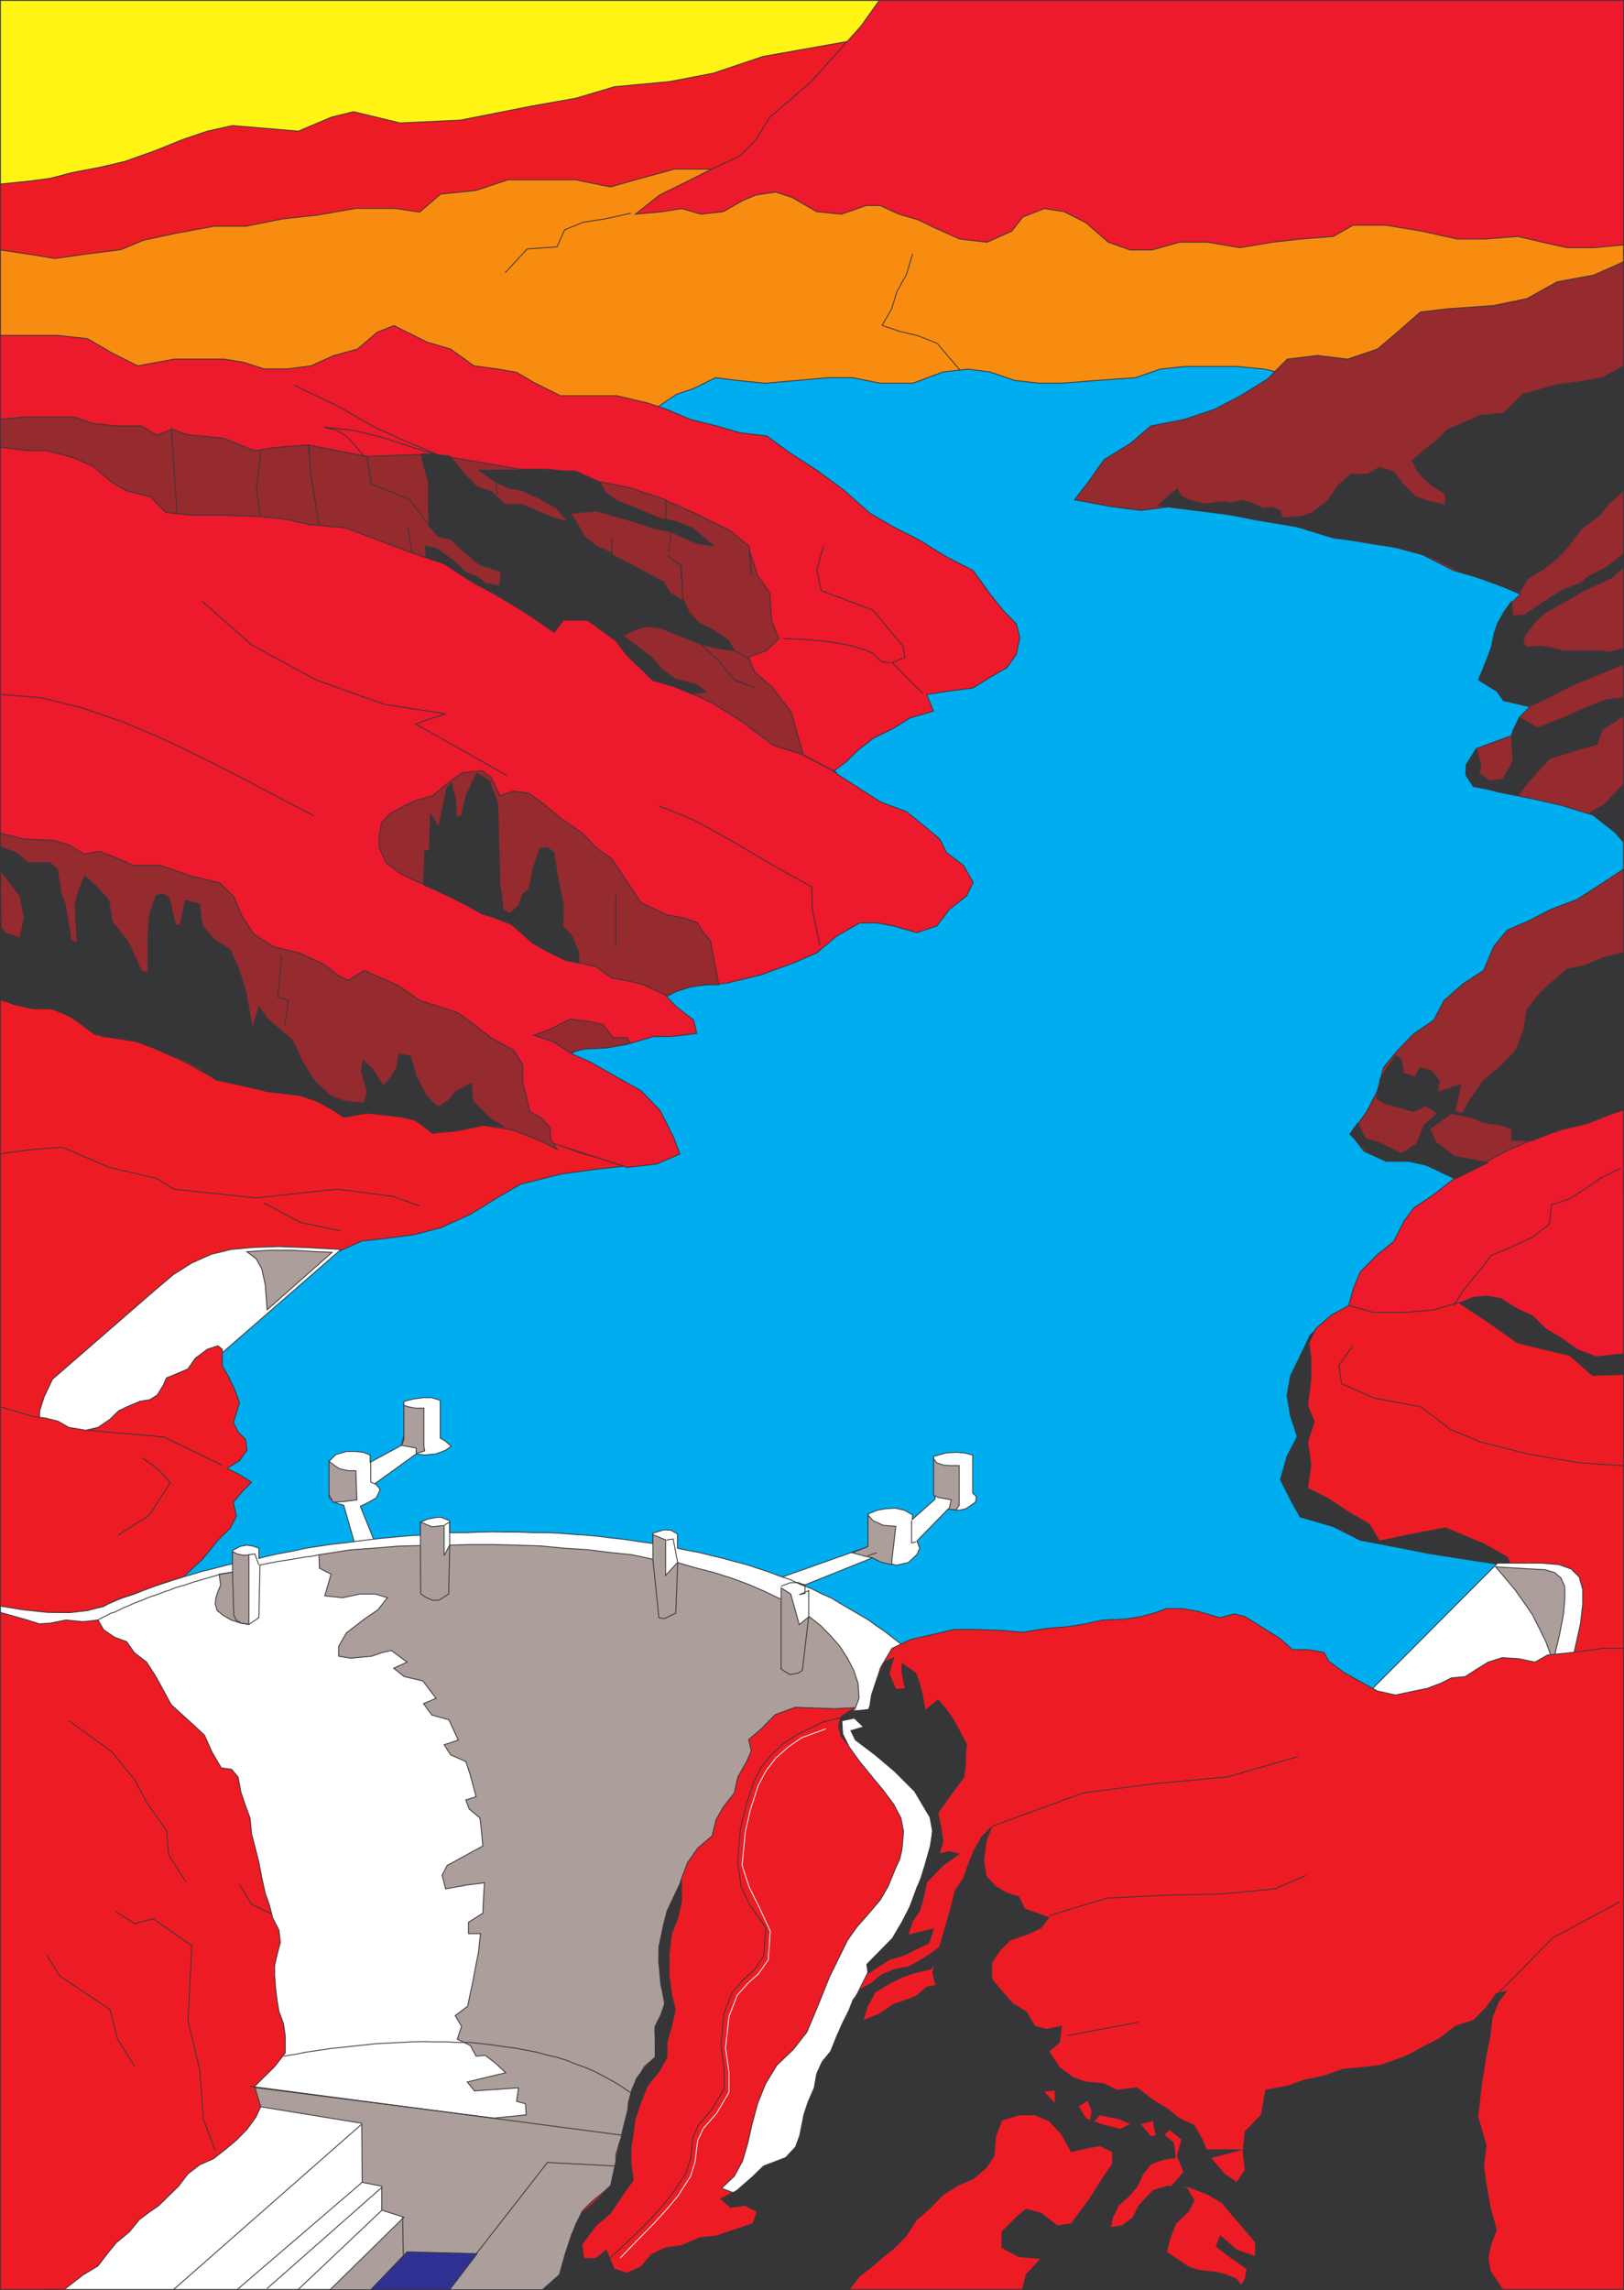 <svg xmlns="http://www.w3.org/2000/svg" width="170.826" height="240.88"><rect width="100%" height="100%" fill="#808080" stroke="none"/><path fill="#fff414" d="m97.136.045-8.172 9.211L.046 23.467V.045h97.09"/><path fill="none" stroke="#363639" stroke-width=".091" d="m97.136.045-8.172 9.211L.046 23.467V.045Zm0 0"/><path fill="#ed1c24" d="M85.07 19.276.045 29.854V19.362l2.906-.3 2.324-.302 2.301-.605 2.926-.559 2.644-.62 3.203-1.141 2.883-1.165 2.578-.875 2.649-.585 6.926.585 3.464-1.468 2.34-.578 4.907 1.183 6.343-.3 7.532-1.485 4.625-.82 4.039-1.203 5.765-.54 4.602-.878 5.25-1.766 9.074-1.613-4.258 14.949"/><path fill="none" stroke="#363639" stroke-width=".091" d="M85.07 19.276.045 29.854V19.362l2.906-.3 2.324-.302 2.301-.605 2.926-.559 2.644-.62 3.203-1.141 2.883-1.165 2.578-.875 2.649-.585 6.926.585 3.464-1.468 2.34-.578 4.907 1.183 6.343-.3 7.532-1.485 4.625-.82 4.039-1.203 5.765-.54 4.602-.878 5.25-1.766 9.074-1.613zm0 0"/><path fill="#00adef" d="m.179 29.303 170.601.32-.043 150.923-166.664-9.747L.18 29.303"/><path fill="none" stroke="#363639" stroke-width=".091" d="m.179 29.303 170.601.32-.043 150.923-166.664-9.747Zm0 0"/><path fill="#f78c11" d="m76.163 17.792 94.617 4.925V32.78l-35.168 6.652-2.578-.605-2.926-.278h-5.484l-2.602.278-2.582.902-4.02.281-3.57.278-2.519.023-2.606-.3-2.578-.884-2.324-.3-2.644.3-3.141 1.184h-3.441l-2.88-.582H87.09l-3.18.281-3.445.301-2.922-.3-2.281-.282-2.32 1.145-1.786.601-2.586 1.738L.046 40.741V26.288l3.12.472 2.622.43 3.465-.492 3.441-.434 2.387-.988 3.379-.73 4.086-.754H25.9l3.723-.75 3.7-.407 4.105-.715h4.105l2.606.391 2.214-1.898 3.723-.383 3.375-1.121h7.059l3.714.754 2.63-.754 4.081-1.117h5.227"/><path fill="none" stroke="#363639" stroke-width=".091" d="m76.163 17.792 94.617 4.925V32.78l-35.168 6.652-2.578-.605-2.926-.278h-5.484l-2.602.278-2.582.902-4.02.281-3.57.278-2.519.023-2.606-.3-2.578-.883-2.324-.301-2.644.3-3.141 1.184h-3.441l-2.88-.582H87.09l-3.18.281-3.445.301-2.922-.3-2.281-.282-2.32 1.145-1.786.601-2.586 1.738L.046 40.741V26.288l3.12.472 2.622.43 3.465-.492 3.441-.434 2.387-.988 3.379-.73 4.086-.754H25.9l3.723-.75 3.7-.407 4.105-.715h4.105l2.606.391 2.214-1.898 3.723-.383 3.375-1.121h7.059l3.714.754 2.63-.754 4.081-1.117zm0 0"/><path fill="#ed1c24" d="M.046 98.21v51.925l6.133-.882 2.449-4.22 10.172-8.82 16.949-4.64 2.305-1.035 3.03-.344 2.454-.324 2.816-.73 3.137-1.419 2.824-1.746 2.45-1.418 4.171-1.05 3.356-.477 3.656-.406-5.031-1.399L.093 98.21H.046"/><path fill="none" stroke="#363639" stroke-width=".091" d="M.046 98.21v51.925l6.133-.882 2.449-4.22 10.172-8.82 16.949-4.64 2.305-1.035 3.03-.344 2.454-.324 2.816-.73 3.137-1.419 2.824-1.746 2.45-1.418 4.171-1.05 3.356-.477 3.656-.406-5.031-1.399L.093 98.21Zm0 0"/><path fill="#ed192d" d="m.046 101.288 65.926 21.508 3.117-.368 2.433-1.05-.672-1.766-1.398-2.797-2.062-2.129-2.52-1.398-2.773-1.59-2.02-.883 1.078-.602h2.45l2.171-.324 2.969-.86h1.766l2.773-.323-.324-1.418-1.785-1.375-1.399-1.442 2.492-.71 4.157-.344 3.633-.883 3.398-1.246 2.453-1.055 2.086-1.762 2.453-1.398h1.781l1.746.324 2.47.703 2.09-.703 1.355-1.766 1.78-1.398.696-1.418-1.016-1.789-1.785-1.352-.71-1.421-1.72-1.442-1.785-1.441-2.753-1.032-2.149-1.378-2.8-1.805 1.398-1.055 1.078-1.078 1.742-1.375 2.11-1.027 1.742-1.102 2.472-.73-.71-1.739 2.085-.324 2.801-.367 1.781-1.117 1.766-1.016 1.008-1.418.347-1.738-.347-1.441-1.375-1.399-1.399-1.742-1.78-2.477-2.802-1.441-2.816-1.738-2.774-1.418-2.453-1.422-2.797-2.473-2.816-2.066-2.797-1.809-2.453-1.781-2.836-.348-2.433-.707-2.774-.691-2.476-1.051-2.063-.691-3.207-.754h-5.934l-2.777-1.39-1.805-1.06-2.039-.367-2.453-.32-2.457-1.766-2.469-.73-2.113-1.05-1.375-.688-1.762.687-2.086 1.781-2.453.668-2.453 1.098-2.469.32h-2.453l-2.109-.687-2.063-.34h-5.269l-3.852.707-2.796-1.418-2.473-1.441-3.14-.348H.045v66.012"/><path fill="none" stroke="#363639" stroke-width=".091" d="m.046 101.288 65.926 21.508 3.117-.368 2.433-1.05-.672-1.766-1.398-2.797-2.062-2.129-2.52-1.398-2.773-1.59-2.02-.883 1.078-.602h2.45l2.171-.324 2.969-.86h1.766l2.773-.323-.324-1.418-1.785-1.375-1.399-1.442 2.492-.71 4.157-.344 3.633-.883 3.398-1.246 2.453-1.055 2.086-1.762 2.453-1.398h1.781l1.746.324 2.47.703 2.09-.703 1.355-1.766 1.78-1.398.696-1.418-1.016-1.789-1.785-1.352-.71-1.421-1.72-1.442-1.785-1.441-2.753-1.032-2.149-1.378-2.8-1.805 1.398-1.055 1.078-1.078 1.742-1.375 2.11-1.027 1.742-1.102 2.472-.73-.71-1.739 2.085-.324 2.801-.367 1.781-1.117 1.766-1.016 1.008-1.418.347-1.738-.347-1.441-1.375-1.399-1.399-1.742-1.78-2.477-2.802-1.441-2.816-1.738-2.774-1.418-2.453-1.422-2.797-2.473-2.816-2.066-2.797-1.809-2.453-1.781-2.836-.348-2.433-.707-2.774-.691-2.476-1.051-2.063-.691-3.207-.754h-5.934l-2.777-1.39-1.805-1.06-2.039-.367-2.453-.32-2.457-1.766-2.469-.73-2.113-1.05-1.375-.688-1.762.687-2.086 1.781-2.453.668-2.453 1.098-2.469.32h-2.453l-2.109-.687-2.063-.34h-5.269l-3.852.707-2.796-1.418-2.473-1.441-3.14-.348H.045Zm0 0"/><path fill="#ed192d" d="M170.78 146.413v-35.918l-17.87 13.504-2.114 1.656-2.106 1.422-1.007 1.375-1.079 2.129-1.761 1.418-1.766 1.789-.71 1.722-.602 2.145 29.015 8.758"/><path fill="none" stroke="#363639" stroke-width=".091" d="M170.78 146.413v-35.918l-17.87 13.504-2.114 1.656-2.106 1.422-1.007 1.375-1.079 2.129-1.761 1.418-1.766 1.789-.71 1.722-.602 2.145zm0 0"/><path fill="#952a2f" d="m170.78 27.538-3.137 1.394-3.851.711-3.164 1.762-3.504.73-4.902.348-2.82.34-2.407 2.113-2.11 1.781-3.14 1.059-3.164-.39-3.184.39-2.062 2.082-2.84 1.762-2.773 1.445-3.164 1.05-3.528.692-2.086 1.809-2.793 1.715-1.765 2.476-1.356 1.766 3.848.71 3.097.407 3.184-.406 2.816.406 2.797.3 3.164.669 4.54.754 3.48 1.07 4.215.687 4.539.711 2.086 1.055 2.113 1.074 2.469.715 2.773 1.008 1.766.754-1.375 1.398-1.055 1.743-.3 1.03-.344 1.571-.778 1.996-.363 1.399 1.785 1.101.711.969 2.75.601-1.137 1.18-.882 1.918-3.551 1.309-1.113 1.676-.09.992.777 1.12 2.535.794 3.489.691 3.156.707 3.511 1.074 3.137 2.497V27.538"/><path fill="none" stroke="#363639" stroke-width=".091" d="m170.78 27.538-3.137 1.394-3.851.711-3.164 1.762-3.504.73-4.902.348-2.82.34-2.407 2.113-2.11 1.781-3.14 1.059-3.164-.39-3.184.39-2.062 2.082-2.84 1.762-2.773 1.445-3.164 1.05-3.528.692-2.086 1.809-2.793 1.715-1.765 2.476-1.356 1.766 3.848.71 3.097.407 3.184-.406 2.816.406 2.797.3 3.164.669 4.54.754 3.48 1.07 4.215.687 4.539.711 2.086 1.055 2.113 1.074 2.469.715 2.773 1.008 1.766.754-1.375 1.398-1.055 1.743-.3 1.03-.344 1.571-.778 1.996-.363 1.399 1.785 1.101.711.969 2.75.601-1.137 1.18-.882 1.918-3.551 1.309-1.113 1.676-.09.992.777 1.12 2.535.794 3.489.691 3.156.707 3.511 1.074 3.137 2.497zm0 0"/><path fill="#952a2f" d="m170.78 91.417-2.797 1.847-2.148 1.356-2.774 1.054-2.086 1.094-2.433 1.055-1.418 1.719-1.059 2.52-2.129 1.374-2.039 1.79-1.101 2.085-2.086 1.418-1.715 1.766-1.469 1.781-.64 2.453-1.078 2.11-1.723 2.453 1.398 1.804 2.453.989h2.774l2.086.753 2.41 1.051 4.945-2.664 3.102-1.375 3.117-1.058 2.773-.688 3.637-1.46V91.416"/><path fill="none" stroke="#363639" stroke-width=".091" d="m170.78 91.417-2.797 1.847-2.148 1.356-2.774 1.054-2.086 1.094-2.433 1.055-1.418 1.719-1.059 2.52-2.129 1.374-2.039 1.79-1.101 2.085-2.086 1.418-1.715 1.766-1.469 1.781-.64 2.453-1.078 2.11-1.723 2.453 1.398 1.804 2.453.989h2.774l2.086.753 2.41 1.051 4.945-2.664 3.102-1.375 3.117-1.058 2.773-.688 3.637-1.46zm0 0"/><path fill="#952a2f" d="m32.483 46.784.211 3.164.84 5.246-.84-5.379-.254-3.012 6.153 1.207.449 2.907 4 1.57 2.215 2.926-2.215-2.926-3.977-1.57-.472-2.907 6.793-.257 3.808.644 5.442.95h2.925l2.86.343 2.582.965 3.226.644 3.809 1.274v2.515-2.476l3.309 1.488 3.441 1.695 2.023 1.68.215 2.988-.215-2.644.88 2.71 1.273 1.806.21 3.03.755 1.805-1.313 1.274-1.89.668.644 1.547 1.89 1.656 1.962 2.582 1.289 4.559 3.547 1.828-3.504-1.871-3.207-1.012-3.395-2.559-3.035-1.894-3.055-1.418-3.074-.965-2.535-2.324-1.442-1.961-3.054-2.086h-2.563l-.949 1.187-3.996-2.605-2.39-1.418-2.301-1.203-2.84-1.875-3.352-1.094-.492-2.773.492 2.773-7.035-2.668-3.848-.344-2.281-.539-2.86-.3-.347-2.95.434-4.125-.434 4.125.348 2.95-3.489-.13h-3.527l-2.902-.3-1.57-1.637-2.622-.664-1.57-.95-1.914-1.628-2.258-.95-2.586-.671h-1.91l-2.95-.363v-2.946l2.602-.238h5.141l1.96.687 2.579.262h2.563l1.593.969 1.543-.602.602 8.817-.602-8.883 1.7.625 3.832.363 3.203 1.309 2.234-.34 3.488-.281"/><path fill="none" stroke="#363639" stroke-width=".091" d="m32.483 46.784.211 3.164.84 5.246-.84-5.379-.254-3.012 6.153 1.207.449 2.907 4 1.57 2.215 2.926-2.215-2.926-3.977-1.57-.472-2.907 6.793-.257 3.808.644 5.442.95h2.925l2.86.343 2.582.965 3.226.644 3.809 1.274v2.515-2.476l3.309 1.488 3.441 1.695 2.023 1.68.215 2.988-.215-2.644.88 2.71 1.273 1.806.21 3.03.755 1.805-1.313 1.274-1.89.668.644 1.547 1.89 1.656 1.962 2.582 1.289 4.559 3.547 1.828-3.504-1.871-3.207-1.012-3.395-2.559-3.035-1.894-3.055-1.418-3.074-.965-2.535-2.324-1.442-1.961-3.054-2.086h-2.563l-.949 1.187-3.996-2.605-2.39-1.418-2.301-1.203-2.84-1.875-3.352-1.094-.492-2.773.492 2.773-7.035-2.668-3.848-.344-2.281-.539-2.86-.3-.347-2.95.434-4.125-.434 4.125.348 2.95-3.489-.13h-3.527l-2.902-.3-1.57-1.637-2.622-.664-1.57-.95-1.914-1.628-2.258-.95-2.586-.671h-1.91l-2.95-.363v-2.946l2.602-.238h5.141l1.96.687 2.579.262h2.563l1.593.969 1.543-.602.602 8.817-.602-8.883 1.7.625 3.832.363 3.203 1.309 2.234-.34zm0 0"/><path fill="#952a2f" d="m.046 87.631 2.433.622 3.051.125 1.68.476 1.613.969 1.68-.281 1.847.734 1.657.73h2.816l3.293 1.141 3.035.727 1.434 1.425.926 2.149 1.187 1.805 2.106 1.332 2.71.648 2.563 1.203 1.57 1.203.965.477 1.723-1.035 3.61 1.617 2.195 1.527 2.28.73 1.72.56 1.808 1.308 1.672 1.312 2.41 1.336.95 1.508v1.867l.492 1.914.238 1.121 1.289.754.84.97.11 1.245.644 1.051-1.805-.922-2.926-1.14-3.054-.473-2.215.472-3.055.344-2.605-1.894h-2.32l-2.153-.297-2.129.512-2.535-1.442-2.176-1.14h-2.344l-2.816-.493-3.766-.925-3.527-1.934-3.055-1.356-2.597-.949-2.778-.234-2.152-1.379-2.578-1.5-3.317-.238-2.554-.688-.09-17.594"/><path fill="none" stroke="#363639" stroke-width=".091" d="m.046 87.631 2.433.622 3.051.125 1.68.476 1.613.969 1.68-.281 1.847.734 1.657.73h2.816l3.293 1.141 3.035.727 1.434 1.425.926 2.149 1.187 1.805 2.106 1.332 2.71.648 2.563 1.203 1.57 1.203.965.477 1.723-1.035 3.61 1.617 2.195 1.527 2.28.73 1.72.56 1.808 1.308 1.672 1.312 2.41 1.336.95 1.508v1.867l.492 1.914.238 1.121 1.289.754.84.97.11 1.245.644 1.051-1.805-.922-2.926-1.14-3.054-.473-2.215.472-3.055.344-2.605-1.894h-2.32l-2.153-.297-2.129.512-2.535-1.442-2.176-1.14h-2.344l-2.816-.493-3.766-.925-3.527-1.934-3.055-1.356-2.597-.949-2.778-.234-2.152-1.379-2.578-1.5-3.317-.238-2.554-.688zm0 0"/><path fill="#952a2f" d="m50.722 81.069.949.71.926 1.915 1.39-.496 1.66.234 1.657 1.23 1.632 1.352 2.387 1.66 1.36 1.461 1.671 1.184 1.465 2.191 1.614 2.434 2.664 1.266 1.832.347 1.418.492.625.993.796 1.007.383 2.13.453 2.41-1.375-.024-1.636.262-1.438.449-.926.492-2.582-1.203-1.87-.45-1.423-.237-1.671-1.207-3.25-.684-3.57-1.938-2.13-1.87-3.226-1.208-3.078-1.672-2.602-1.144-2.605-1.203-1.61-1.18-.734-1.637v-1.207l.262-1.418.925-.945 1.633-.902 1.184-.516 1.656-.453 1.398-1.203 1.657-1.207 2.129-.215"/><path fill="none" stroke="#363639" stroke-width=".091" d="m50.722 81.069.949.71.926 1.915 1.39-.496 1.66.234 1.657 1.23 1.632 1.352 2.387 1.66 1.36 1.461 1.671 1.184 1.465 2.191 1.614 2.434 2.664 1.266 1.832.347 1.418.492.625.993.796 1.007.383 2.13.453 2.41-1.375-.024-1.636.262-1.438.449-.926.492-2.582-1.203-1.87-.45-1.423-.237-1.671-1.207-3.25-.684-3.57-1.938-2.13-1.87-3.226-1.208-3.078-1.672-2.602-1.144-2.605-1.203-1.61-1.18-.734-1.637v-1.207l.262-1.418.925-.945 1.633-.902 1.184-.516 1.656-.453 1.398-1.203 1.657-1.207zm0 0"/><path fill="#363639" d="m139.616 138.71-1.808 1.722-1.055 2.215-1.008 2.066-.371 2.063.371 2.152.707 2.172-1.078 2.086-.688 2.453 1.059 2.106 1.008 1.808 3.527 1.032 2.797 1.418 3.527.668 3.829.757 9.87 1.524 10.477-10.262v-12.281l-1.226.11-1.657.194-1.957-.753-1.785-1.266-1.55-.906-1.376-1.36-1.89-.898-1.399-.926-1.527-.281-1.398.129-4.22 1.656-1.952-.129-2.97.305-2.362-.238-1.746-.391-2.149 1.055"/><path fill="none" stroke="#363639" stroke-width=".091" d="m139.616 138.71-1.808 1.722-1.055 2.215-1.008 2.066-.371 2.063.371 2.152.707 2.172-1.078 2.086-.688 2.453 1.059 2.106 1.008 1.808 3.527 1.032 2.797 1.418 3.527.668 3.829.757 9.87 1.524 10.477-10.262v-12.281l-1.226.11-1.657.194-1.957-.753-1.785-1.266-1.55-.906-1.376-1.36-1.89-.898-1.399-.926-1.527-.281-1.398.129-4.22 1.656-1.952-.129-2.97.305-2.362-.238-1.746-.391zm0 0"/><path fill="#ed1c24" d="m137.546 147.811.695 1.719-.695 2.129.347 2.386-.347 2.477 2.047 1.027 2.086 1.383 2.367 1.39 1.05 1.766 3.122-.664 3.808-.73 4.172 1.742 2.387 1.375 4.773 12.172 7.422-1.246V144.56l-3.27.11-2.41-2.11-2.773-.644-2.734-.688-3.07-2.172-3.098-2.047-2.715.797-3.16.239h-3.075l-2.605-.735-1.762.973-1.68 1.437-.73 1.508.195 1.719v2.066l-.347 2.797"/><path fill="none" stroke="#363639" stroke-width=".091" d="m137.546 147.811.695 1.719-.695 2.129.347 2.386-.347 2.477 2.047 1.027 2.086 1.383 2.367 1.39 1.05 1.766 3.122-.664 3.808-.73 4.172 1.742 2.387 1.375 4.773 12.172 7.422-1.246V144.56l-3.27.11-2.41-2.11-2.773-.644-2.734-.688-3.07-2.172-3.098-2.047-2.715.797-3.16.239h-3.075l-2.605-.735-1.762.973-1.68 1.437-.73 1.508.195 1.719v2.066zm0 0"/><path fill="#fff" d="m16.202 135.784 2.063-1.742 1.918-1.204 2.019-.902 2.086-.515 2.367-.22 2.621-.085 3.055.11 3.527.195-13.035 11.351-9.808 7.254-3.762 1.504-4.84-1.184-.258-.882.02-1.094.476-1.465.86-1.828 10.691-9.293"/><path fill="none" stroke="#363639" stroke-width=".091" d="m16.202 135.784 2.063-1.742 1.918-1.204 2.019-.902 2.086-.515 2.367-.22 2.621-.085 3.055.11 3.527.195-13.035 11.351-9.808 7.254-3.762 1.504-4.84-1.184-.258-.882.02-1.094.476-1.465.86-1.828zm0 0"/><path fill="#fff" d="M157.53 164.413h4.625l1.832.152 1.29.473.84.84.362 1.308v1.57l-.238 2.043-.539 2.454-.664 2.882-23.961 4.778 16.453-16.5"/><path fill="none" stroke="#363639" stroke-width=".091" d="M157.53 164.413h4.625l1.832.152 1.29.473.84.84.362 1.308v1.57l-.238 2.043-.539 2.454-.664 2.882-23.961 4.778zm0 0"/><path fill="#ac9e9a" d="m25.968 131.659 2.382-.153h2.434l2.215.13 1.934.085-6.836 6.043-.196-2.644-.367-1.657-.582-1.054-.984-.75"/><path fill="none" stroke="#363639" stroke-width=".091" d="m25.968 131.659 2.382-.153h2.434l2.215.13 1.934.085-6.836 6.043-.196-2.644-.367-1.657-.582-1.054zm0 0"/><path fill="#ac9e9a" d="m163.444 175.706-.363-1.723-.477-1.309-.687-1.398-.73-1.441-.883-1.293-.903-1.27-1.054-1.266-1.028-1.203 3.934.235 1.265.062 1.012.305.668.578.39.883.02 1.226-.152 1.723-.43 2.215-.668 2.793.086.883"/><path fill="none" stroke="#363639" stroke-width=".091" d="m163.444 175.706-.363-1.723-.477-1.309-.687-1.398-.73-1.441-.883-1.293-.903-1.27-1.054-1.266-1.028-1.203 3.934.235 1.265.062 1.012.305.668.578.39.883.02 1.226-.152 1.723-.43 2.215-.668 2.793zm0 0"/><path fill="#fff" d="m46.827 151.553.625.578-.625.43-.992.367-1.16.11-.903-.11-4.3 3.094.52.645-.411.882-.926.52-.754.363 1.57 3.895H37.3l-1.14-4-.86-.258-.688-.52v-3.847l.711-.707 1.113-.324h.993l.773.085.734.282v.773l3.286-1.785.261-.992V147.4l1.035-.258.985-.129h.926l.882.278v3.98l.516.281"/><path fill="none" stroke="#363639" stroke-width=".091" d="m46.827 151.553.625.578-.625.43-.992.367-1.16.11-.903-.11-4.3 3.094.52.645-.411.882-.926.52-.754.363 1.57 3.895H37.3l-1.14-4-.86-.258-.688-.52v-3.847l.711-.707 1.113-.324h.993l.773.085.734.282v.773l3.286-1.785.261-.992V147.4l1.035-.258.985-.129h.926l.882.278v3.98zm0 0"/><path fill="#fff" d="m102.706 157.405-.086.578-.473.344-.562.367-.75.172-1.098-.153-3.293 3.375.305.754-.305.668-.898.84-1.25.278-1.676-.387-.86-.387-7.077 2.84-2.778-.688 9.422-3.336v-3.44l.902-.364.864-.172 1.097-.066.989.238.816.472-.043.493 2.41-2.149-.152-4.496 1.289-.363 1.059-.067.878.067.88.215v4.02l.39.347"/><path fill="none" stroke="#363639" stroke-width=".091" d="m102.706 157.405-.086.578-.473.344-.562.367-.75.172-1.098-.153-3.293 3.375.305.754-.305.668-.898.84-1.25.278-1.676-.387-.86-.387-7.077 2.84-2.778-.688 9.422-3.336v-3.44l.902-.364.864-.172 1.097-.066.989.238.816.472-.043.493 2.41-2.149-.152-4.496 1.289-.363 1.059-.067.878.067.88.215v4.02zm0 0"/><path fill="#ac9e9a" d="m42.245 152.026.238-.625v-3.59l.492.168.731.129h.883v4.004l.086.492-.903.281v-.578l-1.527-.281"/><path fill="none" stroke="#363639" stroke-width=".091" d="m42.245 152.026.238-.625v-3.59l.492.168.731.129h.883v4.004l.086.492-.903.281v-.578zm0 0"/><path fill="#ac9e9a" d="m35.147 154.112.582.383.903.195h.797l.109 3.078-1.441.172-1.055.066-.43-.796v-3.508l.535.41"/><path fill="none" stroke="#363639" stroke-width=".091" d="m35.147 154.112.582.383.903.195h.797l.109 3.078-1.441.172-1.055.066-.43-.796v-3.508zm0 0"/><path fill="#ac9e9a" d="m98.558 153.874.707.238.734.043h.898v4.172l-.34.496-.734-.086.238-.992-1.359-.235-.492-.238v-3.828l.348.43"/><path fill="none" stroke="#363639" stroke-width=".091" d="m98.558 153.874.707.238.734.043h.898v4.172l-.34.496-.734-.086.238-.992-1.359-.235-.492-.238v-3.828zm0 0"/><path fill="#ac9e9a" d="m92.643 164.303 1.137.262.063-.71.39-3.313-1.316-.106-1.094-.496-.52-.602v3.333l-1.652.648 1.485.406.644.13.863.448"/><path fill="none" stroke="#363639" stroke-width=".091" d="m92.643 164.303 1.137.262.063-.71.39-3.313-1.316-.106-1.094-.496-.52-.602v3.333l-1.652.648 1.485.406.644.13zm0 0"/><path fill="#fff" d="M.046 174.585v-6.516l7.293 1.332 1.976-.086 1.57-.34.56-.324 1.425-.582 1.266-.406.922-.39 1.187-.427 1.266-.414 1.207-.426 1.289-.347 1.27-.383 1.312-.324 1.289-.344.582-.129v-1.398l.82-.434.688-.125.664.106.601.214v1.079l.711-.196 1.332-.297 1.418-.261 1.38-.301 1.374-.219 1.375-.21 1.426-.153 1.418-.195 1.398-.172 1.418-.149 1.399-.129 1.418-.129.925-.043v-1.355l.731-.324.973-.192h.492l.883.364v1.246h1.718l1.461-.059 1.36-.027 1.418.027h1.375l1.422.059h1.417l1.418.066 1.38.11 1.331.085 1.375.13 1.332.171 1.383.149 1.29.195 1.695.238v-1.101l1.183-.34.711.043.688.386v1.504l.988.215 1.273.235 1.246.304 1.309.324 1.188.32 1.246.325 1.16.387 1.183.386 1.137.43 1.164.39 1.074.512 1.098.41 1.055.54 1.074.472.988.602.992.578.926.543.985.578.882.645.926.625.84.664.883.668 4.3 20.242-8.73 24.492-2.883 15.836-48.48 7.246H4.737l19.594-22.133L.046 174.585"/><path fill="none" stroke="#363639" stroke-width=".091" d="M.046 174.585v-6.516l7.293 1.332 1.976-.086 1.57-.34.56-.324 1.425-.582 1.266-.406.922-.39 1.187-.427 1.266-.414 1.207-.426 1.289-.347 1.27-.383 1.312-.324 1.289-.344.582-.129v-1.398l.82-.434.688-.125.664.106.601.214v1.079l.711-.196 1.332-.297 1.418-.261 1.38-.301 1.374-.219 1.375-.21 1.426-.153 1.418-.195 1.398-.172 1.418-.149 1.399-.129 1.418-.129.925-.043v-1.355l.731-.324.973-.192h.492l.883.364v1.246h1.718l1.461-.059 1.36-.027 1.418.027h1.375l1.422.059h1.417l1.418.066 1.38.11 1.331.085 1.375.13 1.332.171 1.383.149 1.29.195 1.695.238v-1.101l1.183-.34.711.043.688.386v1.504l.988.215 1.273.235 1.246.304 1.309.324 1.188.32 1.246.325 1.16.387 1.183.386 1.137.43 1.164.39 1.074.512 1.098.41 1.055.54 1.074.472.988.602.992.578.926.543.985.578.882.645.926.625.84.664.883.668 4.3 20.242-8.73 24.492-2.883 15.836-48.48 7.246H4.737l19.594-22.133zm0 0"/><path fill="#ac9e9a" d="m33.558 163.53 3.292-.516 2.426-.172 2.582-.214 2.367-.063v-2.473l1.204.493 1.289-.13v3.16l.586-1.093 2.062-.066h2.578l2.477.066 2.535.086 2.39.234 2.454.153 2.343.297 2.34.238 2.196.472v-2.578l1.336.536v3.742l1.246-1.352 1.742.512 2.023.52 1.977.624 1.847.688 1.723.754 1.594.773v-1.203l1.012.645.898 3.222 1.035-.859 1.23.969 1.051 1.078.97 1.117.773 1.207.668 1.29.449 1.35.11 1.594-.411 1.075-1.742 1.183.32 2.602-3.699 11.25-5.523 16.11-18.696 29.984h-25.89l7.761-7.618-2.324-.754v-2.511l-2.062-.414-.043-6.211-10.84-1.766-.797-2.043 25.527 3.266 3.403-.34-.067-1.164-.945-.258.21-1.418-4.64.32-.754-.941 4.047-.973-1.144-1.054-1.012-.77-.965.082-.602-1.117-1.375-.664.45-1.36-.668-1.117 1.312-.992.281-1.375.235-1.05.195-1.098.41-2.067.235-2.043h-1.27v-1.203l1.508-.945.062-1.375.11-1.832-1.832.238-2.258.406-.367-1.441.539-1.027 3.746-2.043-.133-1.508-.172-1.445-1.136-.942-.348-.95 1.078-.339-.602-2.266L49 185.28l-1.594-.695-.687-1.07 1.484-.497-.984-2.129-1.79-.496-.882-1.203 1.316-.559-1.379-1.828-1.957-.453-1.12-.883 1.401-.644-1.636-1.223-1.031.235-1.055.367-2.215.21-1.25-.21v-1.035l.816-1.418 1.875-1.442 1.442-.992.992-1.266-1.254-.386h-1.613l-1.848.386-1.871-.195.664-2.281-1.223-.621-.043-1.422"/><path fill="none" stroke="#363639" stroke-width=".091" d="m33.558 163.53 3.292-.516 2.426-.172 2.582-.214 2.367-.063v-2.473l1.204.493 1.289-.13v3.16l.586-1.093 2.062-.066h2.578l2.477.066 2.535.086 2.39.234 2.454.153 2.343.297 2.34.238 2.196.472v-2.578l1.336.536v3.742l1.246-1.352 1.742.512 2.023.52 1.977.624 1.847.688 1.723.754 1.594.773v-1.203l1.012.645.898 3.222 1.035-.86 1.23.97 1.051 1.078.97 1.117.773 1.207.668 1.29.449 1.35.11 1.594-.411 1.075-1.742 1.183.32 2.602-3.699 11.25-5.523 16.11-18.696 29.984h-25.89l7.761-7.618-2.324-.754v-2.511l-2.062-.414-.043-6.211-10.84-1.766-.797-2.043 25.527 3.266 3.403-.34-.067-1.164-.945-.258.21-1.418-4.64.32-.754-.941 4.047-.973-1.144-1.054-1.012-.77-.965.082-.602-1.117-1.375-.664.45-1.36-.668-1.117 1.312-.992.281-1.375.235-1.05.195-1.098.41-2.067.235-2.043h-1.27v-1.203l1.508-.945.062-1.375.11-1.832-1.832.238-2.258.406-.367-1.441.539-1.027 3.746-2.043-.133-1.508-.172-1.445-1.136-.942-.348-.95 1.078-.339-.602-2.266L49 185.28l-1.594-.695-.687-1.07 1.484-.497-.984-2.129-1.79-.496-.882-1.203 1.316-.559-1.379-1.828-1.957-.453-1.12-.883 1.402-.644-1.637-1.223-1.031.235-1.055.367-2.215.21-1.25-.21v-1.035l.816-1.418 1.875-1.442 1.442-.992.992-1.266-1.254-.386h-1.613l-1.848.386-1.87-.195.663-2.281-1.223-.621zm0 0"/><path fill="#ac9e9a" d="M26.179 163.53v7.336l-.883-.153-.988-.32-.817-.476-.644-.516-.215-.707.086-.645.195-.625.297-.71-.168-1.141 1.418-.211v-2.172l.472.254.391.086.406.066.45-.066"/><path fill="none" stroke="#363639" stroke-width=".091" d="M26.179 163.53v7.336l-.883-.153-.988-.32-.817-.476-.644-.516-.215-.707.086-.645.195-.625.297-.71-.168-1.141 1.418-.211v-2.172l.473.254.39.086.406.066zm0 0"/><path fill="#ed1c24" d="M.046 168.932V147.98l1.765.52 1.567.472 1.484.196 1.25.32 1.117.648 1.79.297 1.289-.297 1.265-.863.926-.902 1.117-.516 1.145-.476.984-.153.797-.492.605-.992.364-.813 1.117-.453 1.14-.496.778-1.117 1.265-.945 1.102-.368.469.368v1.761l.668 1.121.672 1.442.468 1.289-.324 1.098-.324.988.5.988.793.797.152 1.117-.797 1.121-1.312.797 1.312.664 1.27.797-.969.988-.95 1.121.325 1.461-.644 1.27-1.309 1.266-1.594 1.98-2.062 1.895-2.219.664-2.559.968-1.785.602-1.914.863-1.57.426-1.871.219-2.324-.024-2.622-.28-2.347-.384"/><path fill="none" stroke="#363639" stroke-width=".091" d="M.046 168.932V147.98l1.765.52 1.567.472 1.484.196 1.25.32 1.117.648 1.79.297 1.289-.297 1.265-.863.926-.902 1.117-.516 1.145-.476.984-.153.797-.492.605-.992.364-.813 1.117-.453 1.14-.496.778-1.117 1.265-.945 1.102-.368.469.368v1.761l.668 1.121.672 1.442.468 1.289-.324 1.098-.324.988.5.988.793.797.152 1.117-.797 1.121-1.312.797 1.312.664 1.27.797-.969.988-.95 1.121.325 1.461-.644 1.27-1.309 1.266-1.594 1.98-2.062 1.895-2.219.664-2.559.968-1.785.602-1.914.863-1.57.426-1.871.219-2.324-.024-2.622-.28zm0 0"/><path fill="#ed1c24" d="M.046 171.08v-1.484l2.82.797 1.29.406 1.183-.085 1.594-.32 1.804.171 1.57-.172.602 1.035 1.137.77 1.273.476.817 1.16 1.27.97.944 1.46.797 1.442.84 1.57.922.84 1.441 1.312 1.165 1.094.796 1.785.965 1.637 1.078.152.688.813.3 1.594.493 1.441.473 1.293.152 1.633.45 1.742.323 1.289.32 1.656.348 1.57.45 1.29.324 1.293.668 1.308.148 1.274-.344 1.308-.257 1.117v1.079l.105 1.355.152 1.246.196 1.164.476 1.29.188 1.269v1.808l-1.117 1.438-2.11 2.086.649 2.129-.52 1.117-.922 1.273-1.12 1.137-1.138.95-1.25.988-1.457.644-1.254.965-.988 1.297-.988.965-1.121 1.097-.942.645-1.078.816-1.035 1.27-1.375 1.14-.812.989-1.121 1.46-1.57.95-1.977 1.527H.046v-69.73"/><path fill="none" stroke="#363639" stroke-width=".091" d="M.046 171.08v-1.484l2.82.797 1.29.406 1.183-.085 1.594-.32 1.804.171 1.57-.172.602 1.035 1.137.77 1.273.476.817 1.16 1.27.97.944 1.46.797 1.442.84 1.57.922.84 1.441 1.312 1.165 1.094.796 1.785.965 1.637 1.078.152.688.813.3 1.594.493 1.441.473 1.293.152 1.633.45 1.742.323 1.289.32 1.656.348 1.57.45 1.29.324 1.293.668 1.308.148 1.274-.344 1.308-.257 1.117v1.079l.105 1.355.152 1.246.196 1.164.476 1.29.188 1.269v1.808l-1.117 1.438-2.11 2.086.649 2.129-.52 1.117-.922 1.273-1.12 1.137-1.138.95-1.25.988-1.457.644-1.254.965-.988 1.297-.988.965-1.121 1.097-.942.645-1.078.816-1.035 1.27-1.375 1.14-.812.989-1.121 1.46-1.57.95-1.977 1.527H.046Zm0 0"/><path fill="#ed1c24" d="m89.862 179.62-1.418 1.351.172 1.36.711 1.418 1.098 1.53 1.246 1.528 1.246 1.504 1.101 1.48.754 1.446.274 1.418-.168 1.871-.238 1.031-.43.922-.793 1.941-.82 1.418-1.227 1.442-1.246 1.418-.988 1.398-1.895 3.867-1.289 3.207-1.078 2.563-1.418 1.824-1.738 1.66-1.188 1.953-.84 2.09-.578 2.153-.453 2-.555 1.89-.863 1.59-1.336 1.27 2.367.902 7.102-5.934 3.61-10.84.968-4.152 1.336-2.668 1.629-1.957 1.426-2.191 1.222-2.434 1.008-2.386.711-2.297.563-1.985.257-1.566.043-.926-.625-1.766-1.12-1.57-1.458-1.5-1.445-1.508-1.332-1.445-.922-1.46-.281-1.59.558-1.528.43-1.766.668-2.191 1.203-2.024 1.977-.945 2.304-.516 2.258-.535h2.258l2.688.102 2.285.195 2.511-.406 2.325-.195 1.718-.282 1.875-.406 2.235-.086 1.742-.261 1.527-.426 1.184-.43h1.695l1.66.3 2.258.665 1.504-.406 1.16.297 1.637 1.035 2 1.246 1.336 1.187h1.719l1.59.297.515.926 1.637 1.203 1.7.95 1.765.968 1.89.426 2-.426 1.317-.262 1.523-.578 1.055-.535 1.441-.133 1.203-.773 1.223-.754 1.465-.469 1.723.102 1.742.367 1.312-.75 2.582-.262 3.203-.43h2.215v67.43H57.518l1.72-1.785.433-2 .383-1.55.472-1.442.735-1.485.945-.941 1.316-1.078 1.246-1.164.02-1.031v-1.72l.45-1.507.456-.754.363-1.848.02-1.265.363-1.356.52-1.097.836-1.442 1.375-1.187-.102-1.203-.195-1.29.644-1.57.41-1.246-.238-1.316-.172-1.5-.21-1.57v-1.657l.382-1.66.774-2.02.71-1.699.493-1.785.652-1.719 1.07-1.527 1.508-1.293.426-1.7.754-1.331 1.164-1.484.363-1.657.95-1.68.472-1.093-.277-1.184 1.289-1.097 1.504-1.528 2.11-.773 4.171.148 2.04-.105"/><path fill="none" stroke="#363639" stroke-width=".091" d="m89.862 179.62-1.418 1.351.172 1.36.711 1.418 1.098 1.53 1.246 1.528 1.246 1.504 1.101 1.48.754 1.446.274 1.418-.168 1.871-.238 1.031-.43.922-.793 1.941-.82 1.418-1.227 1.442-1.246 1.418-.988 1.398-1.895 3.867-1.289 3.207-1.078 2.563-1.418 1.824-1.738 1.66-1.188 1.953-.84 2.09-.578 2.153-.453 2-.555 1.89-.863 1.59-1.336 1.27 2.367.902 7.102-5.934 3.61-10.84.968-4.152 1.336-2.668 1.629-1.957 1.426-2.191 1.222-2.434 1.008-2.386.711-2.297.563-1.985.257-1.566.043-.926-.625-1.766-1.12-1.57-1.458-1.5-1.445-1.508-1.332-1.445-.922-1.46-.281-1.59.558-1.528.43-1.766.668-2.191 1.203-2.024 1.977-.945 2.304-.516 2.258-.535h2.258l2.688.102 2.285.195 2.511-.406 2.325-.195 1.718-.282 1.875-.406 2.235-.086 1.742-.261 1.527-.426 1.184-.43h1.695l1.66.3 2.258.665 1.504-.406 1.16.297 1.637 1.035 2 1.246 1.336 1.187h1.719l1.59.297.515.926 1.637 1.203 1.699.95 1.766.968 1.89.426 2-.426 1.317-.262 1.523-.578 1.055-.535 1.441-.133 1.203-.773 1.223-.754 1.465-.469 1.722.102 1.743.367 1.312-.75 2.582-.262 3.203-.43h2.215v67.43H57.518l1.72-1.785.433-2 .383-1.55.472-1.442.735-1.485.945-.941 1.316-1.078 1.246-1.164.02-1.031v-1.72l.45-1.507.456-.754.364-1.848.019-1.265.363-1.356.52-1.097.836-1.442 1.375-1.187-.102-1.203-.195-1.29.644-1.57.41-1.246-.238-1.316-.172-1.5-.21-1.57v-1.657l.382-1.66.774-2.02.71-1.699.493-1.785.652-1.719 1.07-1.527 1.508-1.293.426-1.7.754-1.331 1.164-1.484.363-1.657.95-1.68.472-1.093-.277-1.184 1.289-1.097 1.504-1.528 2.11-.773 4.171.148zm0 0"/><path fill="#363639" d="m170.78 51.604-1.484 1.309-.969 1.226-1.98 1.485-1.504 2.004-1.227 1.246-1.25.988-1.715 1.012-.82 1.484-1.398-.54-1.934-.73-3.012-1.011-2.969-1.48-4.406-1.208-3.207-.539-2.515-.234-3.915-1.203-3.332-.602-4.113-.71-3.914-.497-3.308-.41.968-.883 1.051-.879.434.75.855.43 1.461.41 1.898-.238 1.012.129 1.16-.301 1.29.41.882.43 1.028-.086.863.41.152.71 2.024-.151 1.16-.407 1.633-1.273 1.203-1.738 1.27-1.036h1.722l1.223-.73 1.507.496.946 1.27 1.27 1.265 1.226.473 1.98.476v-1.203l-1.273-.773-.922-.738-.773-.965-.493-1.012 1.48-1.289 1.227-.969.965-.988 1.79-.754 1.675-.75 2.496-.238 1.98-1.977 1.91-.543 1.79-.492 1.933-.238 2.73-.473 2.24-1.246v13.121"/><path fill="none" stroke="#363639" stroke-width=".091" d="m170.78 51.604-1.484 1.309-.969 1.226-1.98 1.485-1.504 2.004-1.227 1.246-1.25.988-1.715 1.012-.82 1.484-1.398-.54-1.934-.73-3.012-1.011-2.969-1.48-4.406-1.208-3.207-.539-2.515-.234-3.915-1.203-3.332-.602-4.113-.71-3.914-.497-3.308-.41.968-.883 1.051-.879.434.75.855.43 1.461.41 1.898-.238 1.012.129 1.16-.301 1.29.41.882.43 1.028-.086.863.41.152.71 2.024-.151 1.16-.407 1.633-1.273 1.203-1.738 1.27-1.036h1.722l1.223-.73 1.507.496.946 1.27 1.27 1.265 1.226.473 1.98.476v-1.203l-1.273-.773-.922-.738-.773-.965-.493-1.012 1.48-1.289 1.227-.969.965-.988 1.79-.754 1.675-.75 2.496-.238 1.98-1.977 1.91-.543 1.79-.492 1.933-.238 2.73-.473 2.24-1.246zm0 0"/><path fill="#363639" d="m158.151 73.694-.73-1.035-1.91-1.16.902-2.149.492-1.379.281-1.418.473-1.14.492-.973.84-1.18.133 1.504 1.266-.086 1.699-1.16 2.172-1.418 1.894-.715 1.031-.812 1.79-.883 1.804-1.418v1.418l-1.355 1.137-2.817 1.273-1.765 1.051-2.325 1.29-.964.862-1.141 1.504-.219.926.5.363 1.114-.125 1.253.125 1.395.371h3.766l1.05.13 1.508-.368v1.633l-3.183 1.312-2.11.86-3.027 1.55-1.637.731-2.672-.621"/><path fill="none" stroke="#363639" stroke-width=".091" d="m158.151 73.694-.73-1.035-1.91-1.16.902-2.149.492-1.379.281-1.418.473-1.14.492-.973.84-1.18.133 1.504 1.266-.086 1.699-1.16 2.172-1.418 1.894-.715 1.031-.812 1.79-.883 1.804-1.418v1.418l-1.355 1.137-2.817 1.273-1.765 1.051-2.325 1.289-.964.863-1.141 1.504-.219.926.5.363 1.114-.125 1.253.125 1.395.371h3.766l1.05.13 1.508-.368v1.633l-3.183 1.312-2.11.86-3.027 1.55-1.637.731zm0 0"/><path fill="#363639" d="m161.745 76.553 2.754-1.078 2.348-1.031 2.144-.86 1.79-.195v1.875l-2.24 1.504-.558 1.524-2.148.605-2.863.906-2.106 2.34-1.164 1.485-2.34-.43-2.39-.469-.754-1.164v-1.102l1.054-1.714.496 1.699-.195.836 1.074.86 1.461-.196 1.059-1.934-.176-2.148.176-1.098.664-1.293 1.914 1.078"/><path fill="none" stroke="#363639" stroke-width=".091" d="m161.745 76.553 2.754-1.078 2.348-1.031 2.144-.86 1.79-.195v1.875l-2.24 1.504-.558 1.524-2.148.605-2.863.906-2.106 2.34-1.164 1.485-2.34-.43-2.39-.469-.754-1.164v-1.102l1.054-1.714.496 1.699-.195.836 1.074.86 1.461-.196 1.059-1.934-.176-2.148.176-1.098.664-1.293zm0 0"/><path fill="#363639" d="m164.218 118.73 2.195-.407 2-.82 2.367-.75V100.21l-2.152.52-1.977.839-1.808.363-1.203 1.031-1.594 1.422-1.418 1.809-.363 2.21-.797 2.048-1.465 1.543-1.98 1.703-1.395 1.996-.82 1.426-.75-.219.582-2.816-2.434.793.195-1.18-.797-1.031-1.203-.391-.582 1.012-1.203-.43-.195-1.422-.602-.383-.75 1.008-.883 1.379-.39 2.086.816.535 1.594.43 1.46.41 1.356-.606 1.184.825-1.375 1.203-.816 2-1.594 1.012-2.43-1.188-1.379-.406-.793-1.637-.84 1.188 2.024 2.043 1.805.816h2.39l1.824.406 3.036 1.442 3.464-1.72-3.464-.624-2.024-1.508-.621-1.418 2.234-1.61 1.98.384 1.59.601 1.637.219 1.16.406v1.227h2.215l2.989-1.227"/><path fill="none" stroke="#363639" stroke-width=".091" d="m164.218 118.73 2.195-.407 2-.82 2.367-.75V100.21l-2.152.52-1.977.839-1.808.363-1.203 1.031-1.594 1.422-1.418 1.809-.363 2.21-.797 2.048-1.465 1.543-1.98 1.703-1.395 1.996-.82 1.426-.75-.219.582-2.816-2.434.793.195-1.18-.797-1.031-1.203-.391-.582 1.012-1.203-.43-.195-1.422-.602-.383-.75 1.008-.883 1.379-.39 2.086.816.535 1.594.43 1.46.41 1.356-.605 1.184.824-1.375 1.203-.816 2-1.594 1.012-2.43-1.188-1.379-.406-.793-1.637-.84 1.188 2.024 2.043 1.805.816h2.39l1.824.406 3.036 1.442 3.464-1.72-3.464-.624-2.024-1.508-.621-1.418 2.234-1.61 1.98.384 1.59.601 1.637.219 1.16.406v1.227h2.215zm0 0"/><path fill="#363639" d="m168.714 84.663 2.023-2.11v5.977l-.863-.985-1.484-1.16-1.137-.906 1.46-.816"/><path fill="none" stroke="#363639" stroke-width=".091" d="m168.714 84.663 2.023-2.11v5.977l-.863-.985-1.484-1.16-1.137-.906zm0 0"/><path fill="#363639" d="m63.132 66.206-1.332-.97h-2.54l-.972 1.274-2.984-2.07-3.551-2.105-1.762-.926-3.273-2.11-1.91-.644-.067-1.223 1.188.258 1.953 1.422 1.16 1.137 1.16.406.926.73 1.469.22.082-1.466-2.305-.793-1.824-1.527-1.078-1.074-1.418-.367-.907-1.075-.101-2.476v-2.215l-.543-1.867-.168-1.016 1.418.09 1.566.148 1.446 1.828 1.437 1.418 1.57.543 1.336 1.309h1.828l1.57.687 1.782.735 1.426.383-1.164-1.418-1.805-1.032-1.809-.816-1.355-.262-1.399-.62.133 1.312-.133-1.313-1.808-1.27h6.734l2.344.087h1.059l2.62 1.183.516 1.035 1.266.942 1.984.754 2.426 1.035 1.832.383 1.7.687 2.238 1.875-1.832-.281-2.645-1.203-.3 2.086.3-2.086-1.723-.348-1.246-.426-2.582-.777-2.34-.645-2.714.239.906 1.441.621 1.074 1.187.926 1.672.754-.062-1.57.062 1.742 1.465.754 1.934 1.027 1.96 1.059.755 1.18 1.332.816-.176-3.676-1.352-1.008 1.29.922.238 3.633.644 1.312 1.012 1.141 1.418.688 1.762 1.203.562 1.035 1.652.84-1.652-.84-1.766-.258-1.78-.43 1.866 1.696 1.68 2.047 2.172.859-2.129-.793-1.723-2.113-1.867-1.696-2.258-.906-1.918-.773-1.507-.215-1.309.41-1.14.578 1.718 1.336 1.29.969.948 1.16 1.504 1.117 2.13.54 1.144.773-1.465.28-1.98-.839-2.215-.621-.989-1.012-1.722-1.636-1.137-1.508-1.656-1.203"/><path fill="none" stroke="#363639" stroke-width=".091" d="m63.132 66.206-1.332-.97h-2.54l-.972 1.274-2.984-2.07-3.551-2.105-1.762-.926-3.273-2.11-1.91-.644-.067-1.223 1.188.258 1.953 1.422 1.16 1.137 1.16.406.926.73 1.469.22.082-1.466-2.305-.793-1.824-1.527-1.078-1.074-1.418-.367-.907-1.075-.101-2.476v-2.215l-.543-1.867-.168-1.016 1.418.09 1.566.148 1.446 1.828 1.437 1.418 1.57.543 1.336 1.309h1.828l1.57.688 1.782.734 1.426.383-1.164-1.418-1.805-1.032-1.809-.816-1.355-.262-1.398-.62.132 1.312-.132-1.313-1.81-1.27h6.735l2.344.087h1.059l2.62 1.183.516 1.035 1.266.942 1.984.754 2.426 1.035 1.832.383 1.7.687 2.238 1.875-1.832-.281-2.645-1.203-.3 2.086.3-2.086-1.723-.348-1.246-.426-2.582-.777-2.34-.644-2.714.238.906 1.441.621 1.074 1.187.926 1.672.754-.062-1.57.062 1.742 1.465.754 1.934 1.027 1.96 1.059.755 1.18 1.332.816-.176-3.676-1.352-1.008 1.29.922.238 3.633.644 1.313 1.012 1.14 1.418.688 1.762 1.203.562 1.035 1.652.84-1.652-.84-1.766-.258-1.78-.43 1.866 1.696 1.68 2.047 2.172.859-2.129-.793-1.723-2.113-1.867-1.696-2.258-.906-1.918-.773-1.507-.215-1.309.41-1.14.578 1.718 1.336 1.29.969.948 1.16 1.504 1.117 2.13.54 1.144.773-1.465.281-1.98-.84-2.215-.621-.989-1.012-1.722-1.636-1.137-1.508zm0 0"/><path fill="#363639" d="m46.98 94.167-2.434-1.114.152-3.511.473-.13.105-3.827.586.945.278.558.84-4.128.492-.645.476 1.938.043 1.718.559-.172.492-2.171 1.121-2.301 1.29.773.905 2.387.239 8.625.168 1.121.152 1.398.664.473.992-.863.426-1.203.625-.493.492-2.324.672-1.96.813-.102.671.535.32 2.172.669 3.273-.047 2.34.926.926.71 1.7.086 1.183-1.484-.301-1.852-.902-1.543-.864-2.128-1.953-1.512-.605-1.762-.559-1.91-1.059-1.766-.878"/><path fill="none" stroke="#363639" stroke-width=".091" d="m46.98 94.167-2.434-1.114.152-3.511.473-.13.105-3.827.586.945.278.558.84-4.128.492-.645.476 1.938.043 1.718.559-.172.492-2.171 1.121-2.301 1.289.773.906 2.387.239 8.625.168 1.121.152 1.398.664.473.992-.863.426-1.203.625-.493.492-2.324.672-1.96.812-.102.672.535.32 2.172.669 3.273-.047 2.34.926.926.71 1.7.086 1.183-1.484-.301-1.852-.902-1.542-.864-2.13-1.953-1.511-.605-1.762-.559-1.91-1.059zm0 0"/><path fill="#363639" d="m.046 89.073 1.66.62 1.246 1.052h2.281l.793.605.407 2.688.433 1.05.602 3.766.644.367-.215-4.133.391-1.46.621-1.48 1.27 1.116 1.25 1.418.382 2.281 1.66 2.086 1.438 3.121.649.149v-3.895l.187-2.32.672-1.937.73-.149.645.387.668 2.863.492.059.535-2.621 1.485.382.304 2.282 1.27 1.484 1.633.992.863 1.89.816 2.54.688 3.852.71-2.215.84 1.203 1.247 1.078 1.441 1.246 1.031 2.234 1.203 1.934 1.704 1.637 1.609.582 1.937.191.364-1.203-.621-2.105.191-1.184 1.035 1.012 1.051 1.656.645-.586.796-1.309.215-1.464 1.227.261.601 2.086 1.055 2.063 1.227 1.203 1.03-.621.837-1.012 1.66-.86.148 1.872 1.918 1.87 1.399.84-2.07-.214-3.055.644-2.492.215-1.442-1.265-1.656-.414-3.7-.426-2.472.426-2.277-1.485-2.282-.773-3.503-.43-2.477-.621-2.902-.586-1.828-1.309-2.067-1.03-2.043-.798-2.062-.86-2.477-.39-2.297-.425-2.476-1.856-2.063-.832H3.511l-2.024-.434-1.441-.625v-7.507l.625.648 1.441.453.434-2.113-.434-2.274-2.066-2.714v-2.47"/><path fill="none" stroke="#363639" stroke-width=".091" d="m.046 89.073 1.66.62 1.246 1.052h2.281l.793.605.407 2.688.433 1.05.602 3.766.644.367-.215-4.133.391-1.46.621-1.48 1.27 1.116 1.25 1.418.382 2.281 1.66 2.086 1.438 3.121.649.149v-3.895l.187-2.32.672-1.937.73-.149.645.387.668 2.863.492.059.535-2.621 1.485.382.304 2.282 1.27 1.484 1.633.992.863 1.89.816 2.54.688 3.852.71-2.215.84 1.203 1.247 1.078 1.441 1.246 1.031 2.234 1.203 1.934 1.704 1.637 1.609.582 1.937.191.364-1.203-.621-2.105.191-1.184 1.035 1.012 1.051 1.656.645-.586.796-1.309.215-1.464 1.227.261.601 2.086 1.055 2.063 1.227 1.203 1.03-.621.837-1.012 1.66-.86.148 1.872 1.918 1.87 1.399.84-2.07-.214-3.055.644-2.492.215-1.442-1.265-1.656-.414-3.7-.426-2.472.426-2.277-1.485-2.282-.773-3.503-.43-2.477-.621-2.902-.586-1.828-1.309-2.067-1.03-2.043-.798-2.062-.86-2.477-.39-2.297-.425-2.476-1.856-2.063-.832H3.511l-2.024-.434-1.441-.625v-7.507l.625.648 1.441.453.434-2.113-.434-2.274-2.066-2.714zm0 0"/><path fill="#363639" d="m71.69 199.948-.386 1.762-.664 1.718-.262 2.172v2.133l.262 1.977.382 1.68-.382 1.738-.477 1.699v1.55l-.84 1.504-1.223 1.508-.69 1.742-.602 1.739-.192 1.484-.238 1.484v1.747l.238 1.722-1.098 1.528-1.332 1.976-1.503 1.29-1.465 1.933.172 1.508h1.293l1.093-.88.817 1.997 1.355.43 1.461-.645 1.117-1.313 1.446-.687 1.718-.258 1.918-.816 1.762-.192 1.895-.648 1.933-.645.45-1.27-1.313-.667-1.504.238-1.008-.926 1.652-.84 1.723-1.503 1.121-1.094 2.32-.883 1.032-1.102.449-1.203.219-1.097.215-1.094.43-1.313.663-1.527.262-1.484.578-1.266.883-1.078.625-1.55.645-1.462.668-1.332.41-1.058.855-1.16 1.098-.622 1.058-.882 1.504-.602 1.29-.215 1.288-.691 1.293-.836 1.075-.863-.215 1.507-1.094 1.098-1.66.387-1.352.468-1.23.63-1.567.925-.816 1.5-.477 1.512 1.723-.692 1.527-1.03 1.29-.434 1.093-.426 1.078-.95 1.246-.21 1.551 1.074 11.38 12.152 1.679-.625.883 1.461 1.91.688 1.742.433 1.742-.949 1.418 1.7 1.356-.192 1.054.84.196 1.57-1.25.188-1.313.476-.86 1.05-.6 1.317-.884 1.032-1.078.945-.62 1.293-.235 1.055 1.265-.196 1.118-.86.648-1.292 1.465-1.547 1.484-.45 2.106.231.71 1.274-.581 1.117-1.313 1.273-.625 1.524-.383 1.504 2.32 1.55 1.075.368 1.914.21 1.031.282 1.035.43.836 1.12h-23.355l.387-1.593 1.57-1.68-2.344-.21-1.766-.95v-1.656l1.528-1.528 1.012-.855 1.57.426 1.719 1.332 1.484-.235 1.937-2.625 1.485-2.367.902-1.289-.02-1.289-1.316-.621-1.308.23-1.696.391-1.078-1.918-1.289-1.351-1.465-.602h-1.699l-1.808.578-.625 1.746-.172 2.02-.836 1.222-1.352 1.164-1.488.625-1.7 1.051-1.503 1.551-1.274 1.074-1.093 1.703-1.29 1.309-1.101.863-1.246 1.094-1.309 1.012-1.054 1.379H57.065l1.786-1.594.601-2.172.688-2.086 1.078-2.195 1.465-1.309 1.523-1.484.43-1.985.43-1.89.452-2.149.645-2.582.215-1.355.605-1.485.883-1.074 1.05-1.035v-1.59l-.022-1.699.625-1.25.453-1.332-.453-1.742-.211-2.387.015-1.676.434-2.172.406-1.574.688-1.48.84-1.762v2.172"/><path fill="none" stroke="#363639" stroke-width=".091" d="m71.69 199.948-.386 1.762-.664 1.718-.262 2.172v2.133l.262 1.977.382 1.68-.382 1.738-.477 1.699v1.55l-.84 1.504-1.223 1.508-.69 1.742-.602 1.739-.192 1.484-.238 1.484v1.747l.238 1.722-1.098 1.528-1.332 1.976-1.503 1.29-1.465 1.933.172 1.508h1.293l1.093-.88.817 1.997 1.355.43 1.461-.645 1.117-1.313 1.446-.687 1.718-.258 1.918-.816 1.762-.192 1.895-.648 1.933-.645.45-1.27-1.313-.667-1.504.238-1.008-.926 1.652-.84 1.723-1.503 1.121-1.094 2.32-.883 1.032-1.102.449-1.203.219-1.097.215-1.094.43-1.313.663-1.527.262-1.484.578-1.266.883-1.078.625-1.55.645-1.462.668-1.332.41-1.058.855-1.16 1.098-.622 1.058-.882 1.504-.602 1.29-.215 1.288-.691 1.293-.836 1.075-.863-.215 1.507-1.094 1.098-1.66.387-1.352.468-1.23.63-1.567.925-.816 1.5-.477 1.512 1.723-.692 1.527-1.03 1.29-.434 1.093-.426 1.078-.95 1.246-.21 1.551 1.074 11.38 12.152 1.679-.625.883 1.461 1.91.688 1.742.433 1.742-.949 1.418 1.7 1.356-.192 1.054.84.196 1.57-1.25.188-1.313.476-.86 1.05-.6 1.317-.884 1.032-1.078.945-.62 1.293-.235 1.055 1.265-.196 1.118-.86.648-1.292 1.465-1.547 1.484-.45 2.106.231.71 1.274-.581 1.117-1.313 1.273-.625 1.524-.383 1.504 2.32 1.55 1.075.368 1.914.21 1.031.282 1.035.43.836 1.12h-23.355l.387-1.593 1.57-1.68-2.344-.21-1.766-.95v-1.656l1.528-1.528 1.012-.855 1.57.426 1.719 1.332 1.484-.235 1.937-2.625 1.485-2.367.902-1.289-.02-1.289-1.316-.621-1.308.23-1.696.391-1.078-1.918-1.289-1.351-1.465-.602h-1.699l-1.808.578-.625 1.746-.172 2.02-.836 1.222-1.352 1.164-1.488.625-1.7 1.051-1.503 1.551-1.274 1.074-1.093 1.703-1.29 1.309-1.101.863-1.246 1.094-1.309 1.012-1.054 1.379H57.065l1.786-1.594.601-2.172.688-2.086 1.078-2.195 1.465-1.309 1.523-1.484.43-1.985.43-1.89.452-2.149.645-2.582.215-1.355.605-1.485.883-1.074 1.05-1.035v-1.59l-.023-1.699.625-1.25.454-1.332-.454-1.742-.21-2.387.015-1.676.434-2.172.406-1.574.688-1.48.84-1.762zm0 0"/><path fill="#363639" d="m114.405 220.917-1.07.664-2.348 1.035v-2.778l-1.699.196-10.73-10.82-.454-1.72.454-1.761.62-2.113.82-2.836.47-1.914.882-1.313.454-1.289.601-1.527.836-1.504 1.078-1.102-.601 1.528-.239 1.957.239 1.722 1.03 1.098 1.079.645 1.332.43.621 1.269 1.293.453 1.25.45-.82 1.077-1.309.621-1.918.668-1.093 1.075-.864 1.292v1.723l.864 1.07 1.332 1.528 1.441.863.902 1.524 1.184.324 1.613-.324-.219 1.699-1.113.926 1.113 1.703 1.465 1.093 1.317.434 1.91.187 1.332.668 2.152-.234 1.68 1.313 1.484.882 1.309 1.051 1.508.688.855 1.484.453 1.098h3.637l-3.207.84 1.465 1.718 1.293.883.883-1.312-.22-1.934.22-2.105 1.714-1.766.457-2.606 2.325-.43 1.738-.62 2.129-.457 1.933-.688 2.153-.187 1.742-.22 1.27-.429 1.718-.648 1.528-.856 1.699-.86 1.722-1.315 1.915-.641 1.312-1.317 1.074-1.484 1.055-.234-.86 1.117-.648 1.68-.191 1.738-.43 2.172-.453 2.824-.43 3.633.883 3.012-.262 2.195.262 1.976.43 2.387.644 2.344-.644 1.742-.235 1.29.235 1.292 1.27 1.957h-27.704l.649-1.098.21-1.054-2.152-1.528-1.094-.859.43-1.094 1.723 1.485 1.976.687v-1.512l-1.312-1.542-1.098-1.274-1.05-1.289-1.465-.883-2.172-.855-1.938.187 1.508-1.715-.691-1.703.457-1.742-1.274-1.05-1.289 1.245-.45-2.171-1.917.492-1.723-.688-1.957-.406-1.05 1.094.218-1.524-.457-1.097"/><path fill="none" stroke="#363639" stroke-width=".091" d="m114.405 220.917-1.07.664-2.348 1.035v-2.778l-1.699.196-10.73-10.82-.454-1.72.454-1.761.62-2.113.82-2.836.47-1.914.882-1.313.454-1.289.601-1.527.836-1.504 1.078-1.102-.601 1.528-.239 1.957.239 1.722 1.03 1.098 1.079.645 1.332.43.621 1.269 1.293.453 1.25.45-.82 1.077-1.309.621-1.918.668-1.093 1.075-.864 1.292v1.723l.864 1.07 1.332 1.528 1.441.863.902 1.524 1.184.324 1.613-.324-.219 1.699-1.113.926 1.113 1.703 1.465 1.093 1.317.434 1.91.187 1.332.668 2.152-.234 1.68 1.313 1.484.882 1.309 1.051 1.508.688.855 1.484.453 1.098h3.637l-3.207.84 1.465 1.718 1.293.883.883-1.312-.22-1.934.22-2.105 1.714-1.766.457-2.606 2.325-.43 1.738-.62 2.129-.457 1.933-.688 2.153-.187 1.742-.22 1.27-.429 1.718-.648 1.528-.856 1.699-.86 1.722-1.315 1.915-.641 1.312-1.317 1.074-1.484 1.055-.234-.86 1.117-.648 1.68-.191 1.738-.43 2.172-.453 2.824-.43 3.633.883 3.012-.262 2.195.262 1.976.43 2.387.644 2.344-.644 1.742-.235 1.29.235 1.292 1.27 1.957h-27.704l.649-1.098.21-1.054-2.152-1.528-1.094-.859.43-1.094 1.723 1.485 1.976.687v-1.512l-1.312-1.542-1.098-1.274-1.05-1.289-1.465-.883-2.172-.855-1.938.187 1.508-1.715-.691-1.703.457-1.742-1.274-1.05-1.289 1.245-.45-2.171-1.917.492-1.723-.688-1.957-.406-1.05 1.094.218-1.524zm0 0"/><path fill="#363639" d="m89.862 180.717.973.926-1.336.387.473.969 2.09 1.586 2.062 1.746 2.086 2.086 1.617 2.734.254 1.375-.129 1.46-.473 1.634-.363 1.418-.672 1.507-.726 2.004-.84 1.614-1.012 1.718-1.078 1.098-1.61 1.637.126.965 2.214-1.465 1.579-.469 1.347-.668 1.25-.601.496-1.485-1.746.406-.941.239.492-1.504.73-1.016.391-1.375.363-1.68 1.7-1.757 1.718-1.207-1.007-.258-1.098.258.387-1.27-.149-1.203-.37-1.852 1.339-1.89 1.375-1.832.195-1.504v-.965l.102-.992-.899-1.723-.586-1.05-.664-.926-.863-.989-1.332 1.098-.32-1.723-.282-1.093-.363-1.059-1.484-1.07v.965l.344 1.699-.989.066-.715-1.66.477-1.672-.945.469-.778 1.66-.601 1.8-.215 1.509-1.137.128h-.906l-.969.645-.234.992.234 1.008.754.969-.558-1.078-.086-1.461 1.308-.278"/><path fill="none" stroke="#363639" stroke-width=".091" d="m89.862 180.717.973.926-1.336.387.473.969 2.09 1.586 2.062 1.746 2.086 2.086 1.617 2.734.254 1.375-.129 1.46-.473 1.634-.363 1.418-.672 1.507-.726 2.004-.84 1.614-1.012 1.718-1.078 1.098-1.61 1.637.126.965 2.214-1.465 1.579-.469 1.347-.668 1.25-.601.496-1.485-1.746.406-.941.239.492-1.504.73-1.016.391-1.375.363-1.68 1.7-1.757 1.718-1.207-1.007-.258-1.098.258.387-1.27-.149-1.203-.37-1.852 1.339-1.89 1.375-1.832.195-1.504v-.965l.102-.992-.899-1.723-.586-1.05-.664-.926-.863-.989-1.332 1.098-.32-1.723-.282-1.093-.363-1.059-1.484-1.07v.965l.344 1.699-.989.066-.715-1.66.477-1.672-.945.469-.778 1.66-.601 1.8-.215 1.509-1.137.128h-.906l-.969.645-.234.992.234 1.008.754.969-.558-1.078-.086-1.461zm0 0"/><path fill="#952a2f" d="M64.487 109.135h1.438l.39.606-2.41.472-2.41.13-1.59.363-1.676-1.118-2.07-.707 1.57-.558 1.313-.672.969-.45 1.96.239 1.458.32 1.058 1.375"/><path fill="none" stroke="#363639" stroke-width=".091" d="M64.487 109.135h1.438l.39.606-2.41.472-2.41.13-1.59.363-1.676-1.118-2.07-.707 1.57-.558 1.313-.672.969-.45 1.96.239 1.458.32zM29.835 216.268l1.23-.191 1.18-.239 1.203-.171 1.274-.196 1.203-.125 1.222-.129 1.207-.129 1.246-.132 1.247-.063 1.25-.066 1.203-.059 1.289-.027 1.164.027h1.27l1.222.059h1.23l1.16.129 1.18.132 1.145.172 1.16.153 1.14.21 1.137.215 1.121.305 1.032.235 1.035.324 1.027.426 1.012.347 1.016.45.898.472.95.52.882.535.902.625m-28.262 3.379-19.769 17.379m19.856-11.297-13.164 11.297m15.207-10.739-12.067 10.63m-1.785-21.294 39.531 5.203m-1.117 3.188-7.117-.371-10.348 13.273m48.649-80.785v2.344l.457-.11m-5.098 1.466.984-.321m-53.23-9.508v2.086l.492.211m30.606 5.875.714-.11.473 2.477-.195 5.313-1.18.578-.601-.086-.63-6.152m13.489 4.304v7.246l.926.582.855-.152.453-.297.668-5.66v-2.73l-.992.449.606-.168v-.817l-.708-.304-.882.023-.926.367m-35.407-6.453.544-.3v2.515l-.11 5.055-1.011.644-.668.024-.774-.348-.492-.363-.024-5.035m-10.667.945-.497.11-.492.085-.476.043-1.485.262-1.504.23-1.761.348-.11 5.547-1.054.71-.836-.152-.52-.32-.238-.558-.125-4.473-1.184.195-1.484.426-1.465.43-.492.172-.516.175-.43.106-.539.168-.558.238-.344.086-.453.176-.535.21-.496.153-.516.195-.539.239-.387.129-.558.234-.516.238-.39.149-.56.277-.51.238-.391.11-.45.254-.582.28-.43.262m16.044-6.972.629-.086.425 1.164m12.927 67.879-8.813 8.348M21.276 63.26l5.184 4.563 6.793 3.7 7.21 2.577 6.43.988-1.593.497-1.594.562 4.758 2.664 4.836 2.754M.179 73.05l4.125.34 4.28 1.054 4.411 1.508 4.363 1.867 4.285 2.066 4.106 2.106 3.851 2.027L33 85.8m31.788 8.261v5.399m4.52-14.692 3.738 1.508 4.43 2.469 4.328 2.562 3.57 1.957.086 2.496.789 3.7m56.074 42.046-1.484 2.09.277 1.957 3.469 1.504 4.879.922 3.097 2.367 3.207 1.332 4.926 1.25 5.375.922 4.754.324M12.112 201.018l2.047 1.313 1.953-.516 4.07 2.84-.414 7.89 1.227 5.098.41 5.293 1.227 3.227M4.952 205.69l1.332 2.148 5.29 3.528.796 3.12 1.79 2.86m11.03-19.144 1.27 2.086 2.129 1.035M7.272 180.995l4.477 3.25 2.387 2.925 1.375 2.54 2 2.816.238 2.559 1.785 2.836m150.969-75.059-2.09 1.027-1.719 1.188-1.636 1.031-1.852.621-.254 2.047-1.766 1.375-2.324 1.05-2.02.864-1.007 1.356-1.059 1.25-.968 1.222-.899 1.485M30.956 40.526l4.836 2.324 3.469 2.02 3.437 1.55 3.805 1.59-3.203-.988-3.012-.992-3.098-.77-3.113-.324 1.375.324 1.16.77.86.992.863.988m48.305 9.38-.73 2.515.472 2.238 5.422 2.02 3.183 3.808.192 1.184-1.336.535 1.593 1.613 1.637 1.637m-14.711-5.77 2.426.094 2.605.254 2.344.434 1.977.687.992.942.945.132m7.332-30.781-2.425-2.836-1.985-.777-1.953-.469-1.832-.625.992-1.722.563-1.825 1.007-1.808.645-2.172m-29.617-4.281-2.602.582-2.453.382-1.933.797-.797 1.79-3.141.214-2.324 2.516M9.147 150.432l8.063.711 6.172 2.969M.093 121.335l3.379-.434 3.113-.234 4.8 2.086 5.075 1.203 1.828 1.12 8.602.923 8.562-.922 5.871.754 2.902 1.05m-16.453-.343 3.848 2.043 4.172.882m-20.793 23.895 1.586 1.137 1.332 1.425-2.188 3.438-3.293 2.086m17.188-60.954-.39 4.411 1.097.324-.367 2.555m58.652 72.851-1.996.473-2.797 1.352-1.402.925-1.285 1.188-1.078 1.312-.774 1.547-.84 2.602-.558 2.3-.301 3.528.367 2.563.86 1.847 1.761 2.516-.238 2.949-1.027 1.504-1.145 1.008-1.117 1.273-.883 2.235-.32 3.312.32 2.54v2.128l-1.309 2.172-1.398 1.633-.559 1.23-.257 2.277-.473 1.524-1.356 2.027-1.054 1.332-1.442 1.614-1.847 1.828-2.368 2.191"/><path fill="none" stroke="#fff" stroke-width=".091" d="m86.878 181.835-2.563.945-1.398.969-1.309 1.16-1.035 1.355-.816 1.528-.84 2.605-.516 2.258-.343 3.55.753 2.298 1.032 2.066 1.183 2.559-.215 3.011-1.035 1.461-1.136 1.035-1.098 1.227-.863 2.234-.364 3.317.364 2.554v2.11l-1.309 2.215-1.398 1.593-.582 1.246-.282 2.258-.468 1.504-1.336 2.086-1.075 1.29-1.464 1.616-1.825 1.852-1.703 1.762"/><path fill="none" stroke="#363639" stroke-width=".091" d="m104.343 192.092 9.652-3.527 7.594-.969 7.55-.703 7.38-2.133m20.843 25.121 5.996-6.066 6.992-3.762m-59.945 1.422 6.043-1.832 6.004-.297 6.043-.136 5.59-.536 3.293-1.418m-25.121 16.864 7.465-1.422"/><path fill="#2e3192" d="m42.823 236.85 7.363.196-2.867 3.765h-8.297l3.801-3.96"/><path fill="none" stroke="#363639" stroke-width=".091" d="m42.823 236.85 7.363.196-2.867 3.765h-8.297zm-.469-3.633.063 3.961"/><path fill="#ed192d" d="M92.491.045h78.29V25.75l-3.079.304h-2.86l-2.62-.582-2.586-.605-3.461.281h-2.86l-3.808-.84-3.742-.62h-3.442l-2.062 1.179-3.465.281-2.883.324-3.484.582-3.438-.582h-2.906l-2.902.817h-2.325l-2.28-.817-2.321-2.023-2.324-1.184-2.086-.324-2.254.883-1.164 1.484-2.586 1.164-2.903-.324-2.62-1.184-1.723-.835-2.043-.602-1.977-.906h-1.465l-2.601.906-2.602-.262-2.605-1.504-1.72-.558-2.046.3-1.434.606-2.027 1.156-2.34.262-2.023-.586-2.043.324-2.84.262 2.562-2.023 2.926-1.442 2.297-1.16 3.184-1.484 1.738-1.747 1.426-2.343 2.043-1.739 2.32-2.003L88.21 5.38l2.348-2.62L92.49.044"/><path fill="none" stroke="#363639" stroke-width=".091" d="M92.491.045h78.29V25.75l-3.079.304h-2.86l-2.62-.582-2.586-.605-3.461.281h-2.86l-3.808-.84-3.742-.62h-3.442l-2.062 1.179-3.465.281-2.883.324-3.484.582-3.438-.582h-2.906l-2.902.817h-2.325l-2.281-.817-2.32-2.023-2.324-1.184-2.086-.324-2.254.883-1.164 1.484-2.586 1.164-2.903-.324-2.62-1.184-1.723-.835-2.043-.602-1.977-.906h-1.465l-2.601.906-2.602-.262-2.605-1.504-1.72-.558-2.046.3-1.434.606-2.027 1.156-2.34.262-2.023-.586-2.043.324-2.84.262 2.562-2.023 2.926-1.442 2.297-1.16 3.184-1.484 1.738-1.747 1.426-2.343 2.043-1.739 2.32-2.003L88.21 5.38l2.348-2.62zm0 0"/></svg>
